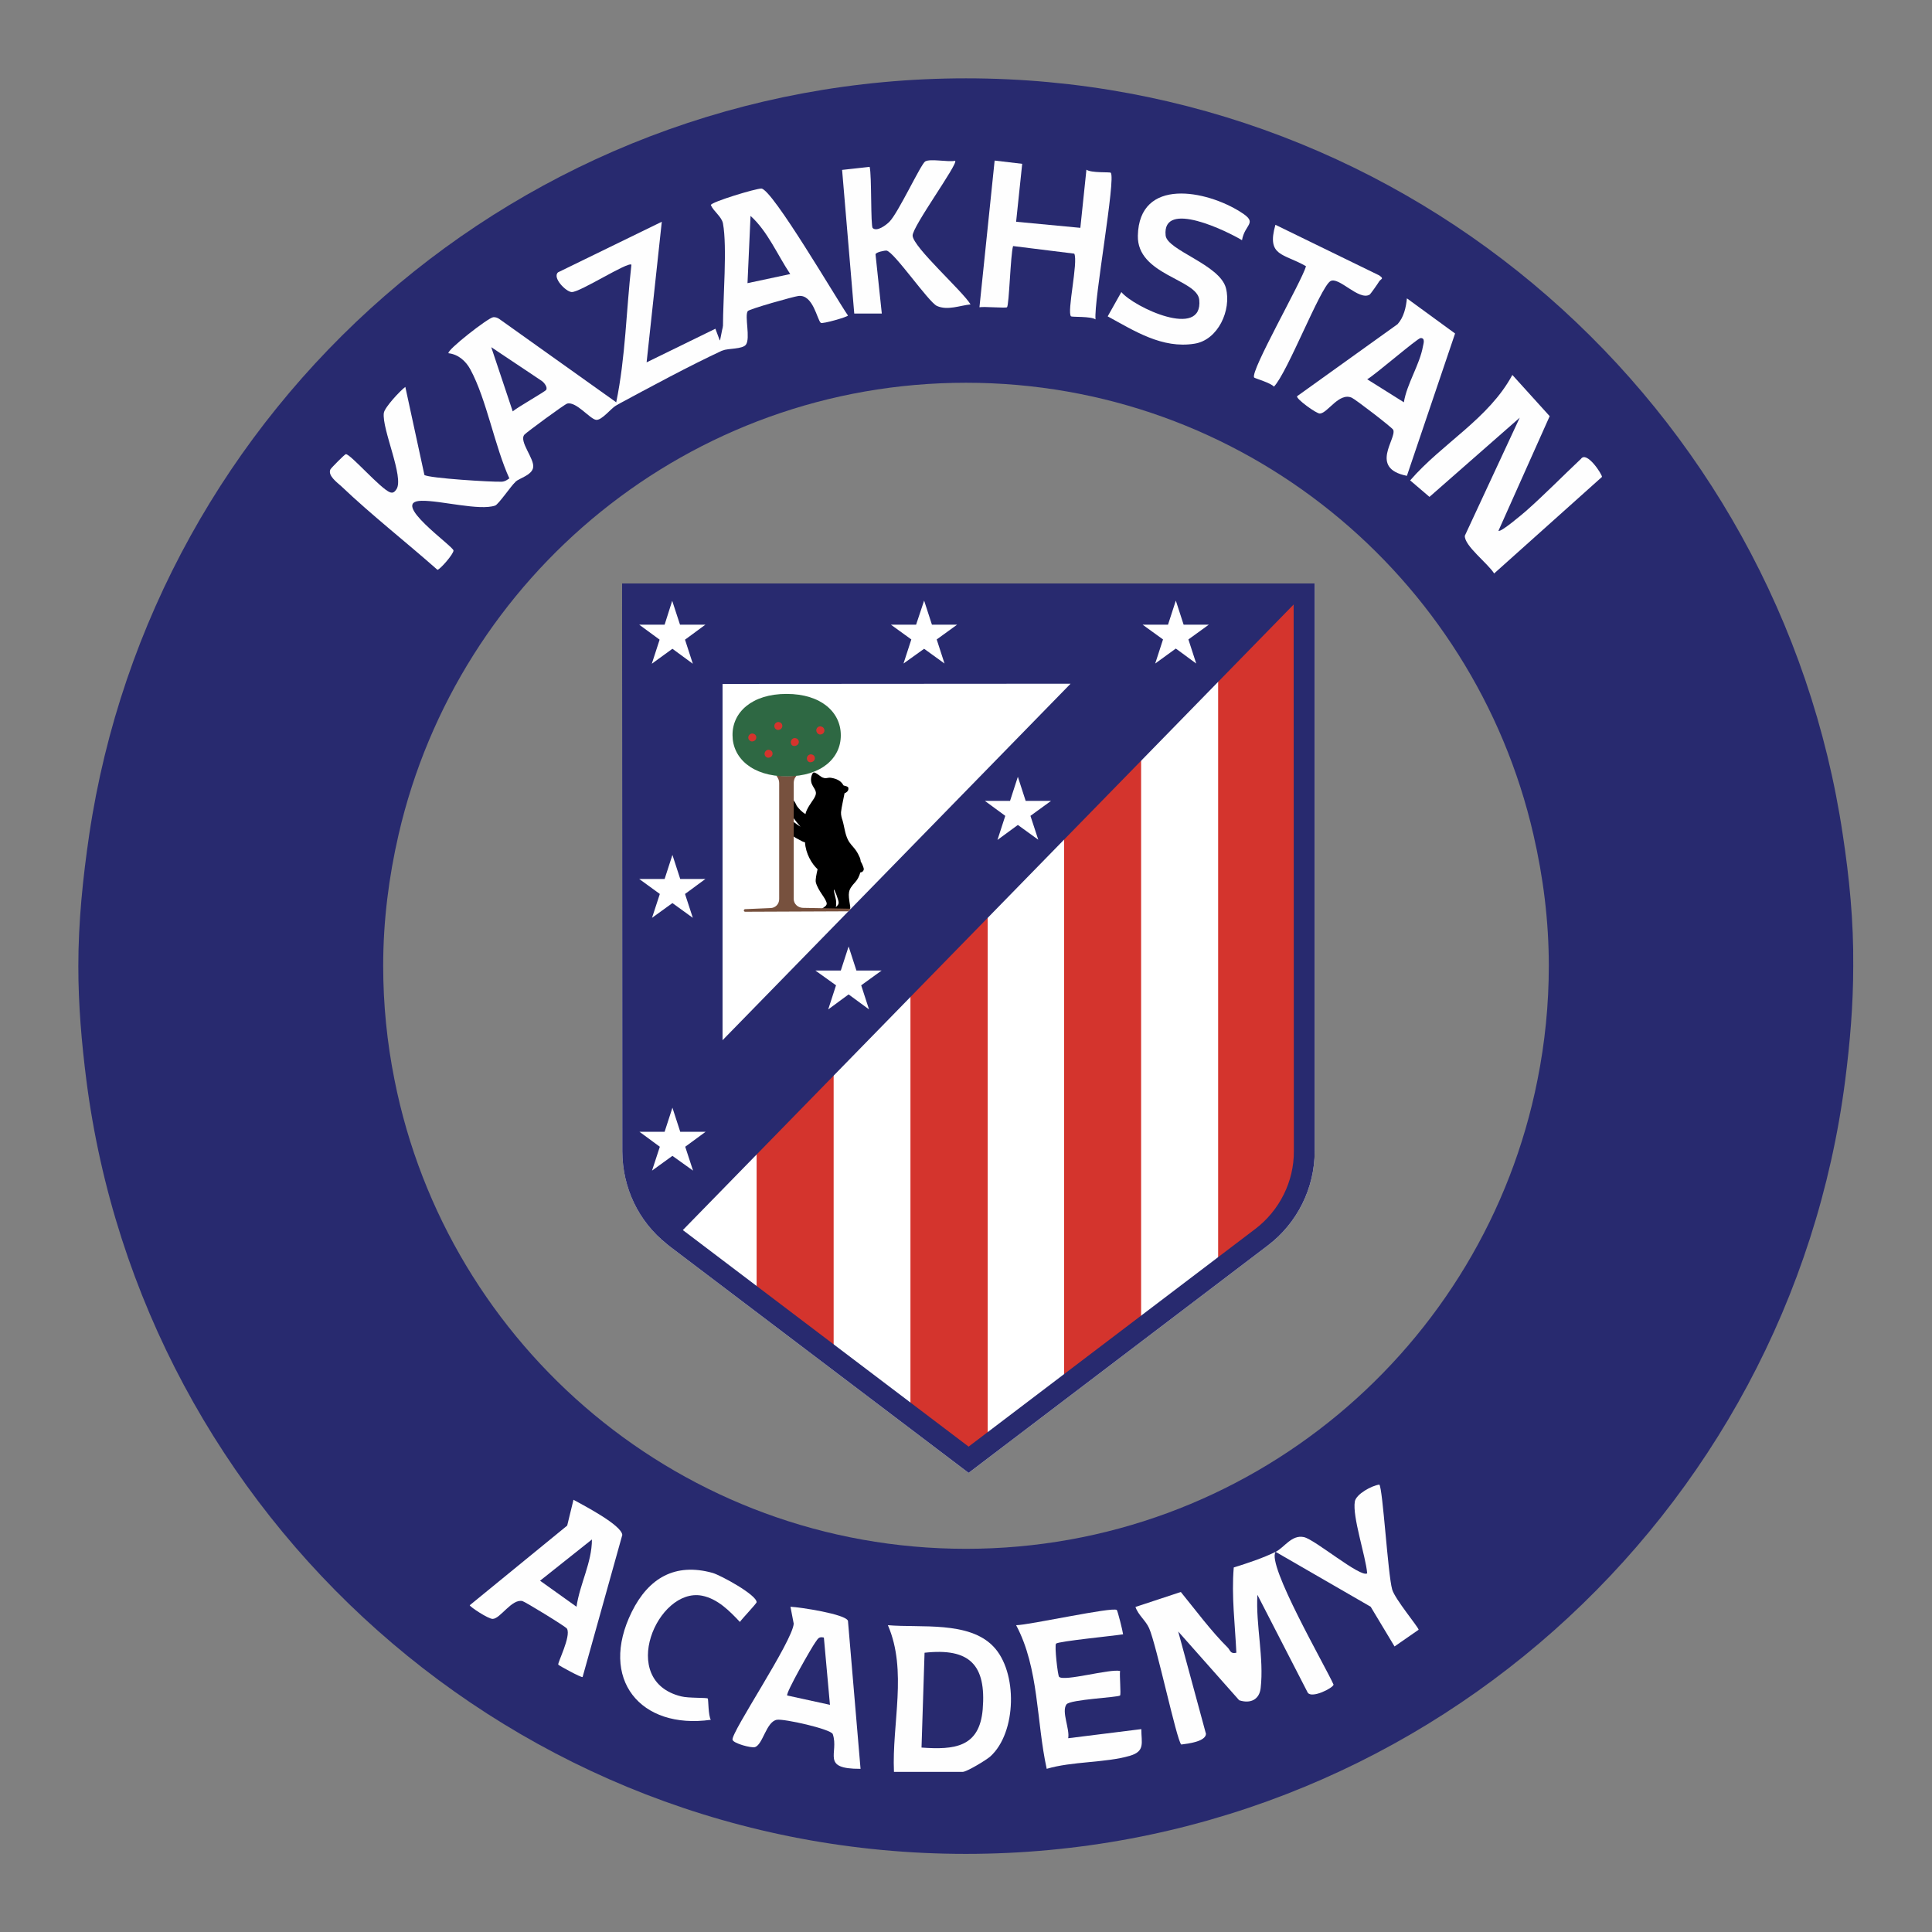 <?xml version="1.0" encoding="UTF-8"?> <svg xmlns="http://www.w3.org/2000/svg" xmlns:xlink="http://www.w3.org/1999/xlink" version="1.1" id="_Слой_1" x="0px" y="0px" viewBox="0 0 890.4 890.4" style="enable-background:new 0 0 890.4 890.4;" xml:space="preserve"><rect x="0" y="0" width="890.4" height="890.4" fill="#808080" stroke="none"/> <style type="text/css"> .st0{fill:#282A6F;} .st1{fill:#FFFFFF;} .st2{fill:#D4342D;} .st3{fill:#77513E;} .st4{fill:#2E6843;} .st5{fill:#FEFEFE;} </style> <g> <path class="st0" d="M849.3,384.8C820,187.6,650.5,36.1,445.2,36.1S70.4,187.6,41.1,384.8c-2.9,19.8-5,39.9-5,60.5 c0,17.8,1.5,35.2,3.7,52.5c25.8,201.1,197.2,356.6,405.3,356.6s379.5-155.5,405.3-356.6c2.2-17.2,3.7-34.6,3.7-52.5 C854.3,424.6,852.3,404.5,849.3,384.8L849.3,384.8z M445.2,713.8c-130.4,0-239-92.9-263.4-216.2c-3.4-17-5.2-34.5-5.2-52.5 c0-20.8,2.6-41,7.1-60.5c27.5-119.2,134-208.2,261.5-208.2s234.1,89,261.5,208.2c4.5,19.5,7.1,39.6,7.1,60.5 c0,18-1.8,35.5-5.2,52.5C684.2,620.9,575.6,713.8,445.2,713.8L445.2,713.8z"></path> <g> <path class="st1" d="M605.9,268.9H286.7l0.1,261.8c0.1,17.1,7.8,32.8,21.2,43.2c0.2,0.1,0.3,0.2,0.5,0.4l137.9,104.5L584.3,574 c13.6-10.3,21.6-26.5,21.6-43.5L605.9,268.9L605.9,268.9L605.9,268.9z"></path> <g> <polygon class="st2" points="525.9,350 490.4,386.3 490.4,634.3 525.9,607.3 "></polygon> <path class="st2" d="M561.4,580.3l17.1-13c11.2-8.5,18.4-21,18.4-35l-0.1-255l-35.4,36.2V580.3z"></path> <polygon class="st2" points="384.2,620.5 384.2,495 348.7,531.4 348.7,593.6 "></polygon> <polygon class="st2" points="455.2,661 455.2,422.4 419.6,458.7 419.6,647.4 446.4,667.6 "></polygon> </g> <path class="st0" d="M605.9,268.9H286.7l0.1,261.8c0.1,16.8,7.5,32.3,20.6,42.7c0.2,0.2,0.4,0.3,0.6,0.5l0,0 c0.2,0.1,0.3,0.2,0.5,0.4l137.9,104.5L584.3,574c13.6-10.3,21.6-26.5,21.6-43.5L605.9,268.9L605.9,268.9z M493.4,315.1L333,479.4 L333,315.2L493.4,315.1L493.4,315.1z M578.5,566.4L446.4,666.7l-131.7-99.8l281.5-288.3l0.1,251.9 C596.4,544.5,589.7,557.9,578.5,566.4L578.5,566.4z"></path> <g> <polygon class="st1" points="306.3,287.9 309.8,276.9 313.4,287.9 325.1,287.9 315.7,294.8 319.3,305.9 309.9,299 300.4,305.9 304,294.8 294.6,287.9 "></polygon> <polygon class="st1" points="422.2,287.9 425.9,276.8 429.5,287.9 441.1,287.9 431.7,294.7 435.3,305.8 425.9,299 416.4,305.8 420,294.7 410.6,287.9 "></polygon> <polygon class="st1" points="306.3,521.6 309.9,510.5 313.5,521.6 325.2,521.6 315.8,528.5 319.4,539.5 309.9,532.7 300.5,539.5 304.1,528.5 294.7,521.6 "></polygon> <polygon class="st1" points="306.3,405.1 309.9,394 313.5,405.1 325.1,405.1 315.7,412 319.3,423 309.9,416.2 300.5,423 304.1,412 294.6,405.1 "></polygon> <polygon class="st1" points="387.5,447.3 391.1,436.2 394.7,447.3 406.3,447.3 396.9,454.1 400.5,465.2 391.1,458.3 381.7,465.2 385.3,454.1 375.8,447.3 "></polygon> <polygon class="st1" points="465.5,369.1 469.1,358 472.7,369.1 484.4,369.1 474.9,376 478.5,387 469.1,380.2 459.7,387.1 463.3,376 453.9,369.1 "></polygon> <polygon class="st1" points="538.3,287.9 541.9,276.8 545.5,287.9 557.1,287.9 547.7,294.7 551.3,305.8 541.9,298.9 532.4,305.8 536,294.7 526.6,287.9 "></polygon> </g> <g> <path d="M396.7,397.1c-0.1-0.9-0.3-1.7-0.7-2.4c-2.5-5.7-5.1-4.6-6.7-12.3c-0.2-0.8-0.6-3-1-4.3c-0.3-0.8-0.8-2.5-0.7-3.8 c0.3-2.7,1.1-5.8,1.6-8.6c0,0,0-0.1,0-0.1c0.7-0.2,1.7-0.9,1.8-1.9c0.1-0.9-0.1-1.2-2.2-1.7c0,0,0-0.1-0.1-0.1 c-1.2-2.2-3.3-3-5.5-3.4c-1-0.2-1.5,0-2.3,0.1c-0.8,0.1-1.4-0.1-1.9-0.3c-1.2-0.6-3.7-3.1-4.4-2c-0.7,1.1-1.2,3-0.5,4.9 c1.2,2.8,3,3.5,1.1,6.7c-1.2,1.9-3.5,4.8-4,7.3c-1.6-1-2.9-2.3-4-3.8c-0.4-1-1-2-1.6-2.8v8.3c1,1.3,2.2,2.8,3.3,4.1 c-1.1-0.7-2.3-1.5-3.3-2.3v6.7c0.8,0.6,2.1,1.3,2.9,1.7c0.9,0.5,1.6,0.9,2.5,1.1c0.3,5.2,3.1,9.9,5.8,12.4 c-0.5,2.2-1.1,4.9-0.8,6.1c1.1,4,4.6,7.2,5,9.6c0.1,1.1-1,1.6-1.9,2.3l-0.4,0.2l12.8,0.3l0.2-0.3c0.2-0.3,0.2-0.7,0.1-1.2 c-1-6.3-1.1-7.3,2.4-11.1c1.1-1.2,1.8-2.7,2.3-4.4c0.9-0.1,1.6-0.7,1.6-1.7C398,399.8,397.3,397.9,396.7,397.1L396.7,397.1z M386.5,416.2c-0.1,0.8-0.6,1.2-1.3,1.9c0,0,0.4-1.5,0-3.7c-0.2-1-1-3.8-0.9-4.4C384.4,409.4,386.7,415.1,386.5,416.2z"></path> <path class="st3" d="M370,418.4c-2.4-0.1-4.2-1.9-4.2-4.1v-53.4c0-0.8,0.2-1.6,0.5-2.3l0.8-1.1c-1.4,0.1-3.1,0.2-4.6,0.2 c-1.6,0-3.3-0.1-4.7-0.3l0.7,1.2c0.4,0.7,0.6,1.5,0.6,2.4v53.4c0,2.3-1.8,4.1-4.1,4.1l-11.6,0.5c-0.3,0-0.6,0.3-0.6,0.6 c0,0.3,0.3,0.6,0.6,0.6l0,0L391,420l1.1-1.2L370,418.4L370,418.4z"></path> <path class="st4" d="M362.5,319.8c-16,0-25,8.5-24.9,19c0,10.5,9,19,25,19c16,0,25-8.5,24.9-19 C387.5,328.3,378.5,319.8,362.5,319.8z"></path> <g> <path class="st2" d="M354.9,345.7c-0.5-0.2-1-0.2-1.4,0c-0.9,0.4-1.4,1.5-1,2.4c0.2,0.5,0.6,0.8,1,1c0.2,0.1,0.4,0.1,0.7,0.1 c0.3,0,0.5-0.1,0.8-0.2c0.9-0.4,1.3-1.5,0.9-2.4C355.7,346.2,355.3,345.8,354.9,345.7L354.9,345.7z"></path> <path class="st2" d="M365.5,343.7c0.2,0.1,0.4,0.1,0.7,0.1c0.3,0,0.5-0.1,0.8-0.2c1-0.4,1.4-1.5,1-2.4c-0.2-0.4-0.6-0.8-1-0.9 c-0.5-0.2-1-0.2-1.4,0c-0.9,0.4-1.4,1.5-1,2.4C364.7,343.2,365,343.6,365.5,343.7L365.5,343.7z"></path> <path class="st2" d="M377.4,338.4c0.2,0.1,0.4,0.1,0.7,0.1c0.3,0,0.5-0.1,0.8-0.2c0.9-0.4,1.3-1.5,0.9-2.4 c-0.2-0.5-0.6-0.8-1.1-1c-0.5-0.2-0.9-0.2-1.4,0c-0.9,0.4-1.4,1.5-0.9,2.5C376.6,337.9,377,338.2,377.4,338.4L377.4,338.4z"></path> <path class="st2" d="M347.4,338.2c-0.5-0.2-1-0.2-1.4,0c-0.9,0.4-1.4,1.5-1,2.4c0.2,0.5,0.6,0.8,1,1c0.2,0.1,0.4,0.1,0.7,0.1 c0.3,0,0.5-0.1,0.8-0.2c0.9-0.4,1.3-1.5,0.9-2.4C348.2,338.7,347.9,338.4,347.4,338.2L347.4,338.2z"></path> <path class="st2" d="M360.4,333.8c-0.2-0.4-0.6-0.8-1-0.9c-0.5-0.2-1-0.2-1.4,0c-0.9,0.4-1.4,1.5-1,2.4c0.2,0.5,0.6,0.8,1,1 c0.2,0.1,0.4,0.1,0.7,0.1c0.3,0,0.5-0.1,0.8-0.2C360.4,335.8,360.8,334.7,360.4,333.8L360.4,333.8z"></path> <path class="st2" d="M372.9,351.2c0.2,0.1,0.4,0.1,0.7,0.1c0.3,0,0.5-0.1,0.8-0.2c1-0.4,1.4-1.5,1-2.4c-0.2-0.4-0.6-0.8-1-0.9 c-0.5-0.2-1-0.2-1.4,0c-0.9,0.4-1.4,1.5-1,2.4C372.1,350.7,372.5,351,372.9,351.2L372.9,351.2z"></path> </g> </g> </g> </g> <g> <path class="st5" d="M587.9,715.2c-4.3,5.8,23,52.8,26.7,61.2c-0.3,1.6-10,6.5-11.9,3.7l-23.2-45.1c-0.8,14,3.1,29.1,1.5,43 c-0.6,5.3-4.7,7.3-9.9,5.6l-28.1-31.7l12.8,47.2c-0.2,3.5-8.1,4.5-11.4,4.9c-2.1-1.9-11.4-45.9-14.8-53.6c-1.6-3.6-5-6-6.3-9.8 l20.9-6.9c6.7,8.2,14.1,18.2,21.6,25.6c1.2,1.2,1.2,3.1,4,2.4c-0.6-13.1-2.3-26.1-1.2-39.3C574.7,720.5,582,718.1,587.9,715.2 L587.9,715.2z"></path> <path class="st5" d="M690.6,244.6c0.9,1,11.3-7.9,12.7-9.1c8.6-7.6,16.9-16.1,25.3-24c2.7-3.9,9.9,7.3,9.7,8.3l-49.7,44.5 c-2.8-4.6-13.8-12.8-13.5-17.4l25.3-54.4L658.8,229l-8.9-7.6c14.8-17.1,36.2-28.4,47.1-48.6l17.2,19L690.6,244.6L690.6,244.6z"></path> <path class="st5" d="M471.1,75.5l-2.8,26.7l29.6,2.8l2.8-26.8c2.2,1.6,10.8,1,11.2,1.4c2.5,2.4-7.9,59.2-7,67.6 c-2.2-1.5-10.8-1-11.3-1.4c-2-1.9,3.4-25.1,1.5-28.9l-28.2-3.5c-1.2,3.9-1.8,27.2-2.8,28.2c-0.5,0.5-10.5-0.4-12.7,0l7-67.6 L471.1,75.5L471.1,75.5z"></path> <path class="st5" d="M514.7,742c0.4,0.4,2.7,9.5,2.9,11.2c-4.1,0.7-29.8,3.2-30.9,4.3c-0.8,0.8,0.8,14.8,1.4,15.3 c2.3,2.3,23.4-3.8,28.1-2.7c-0.3,2.1,0.5,10.8,0,11.3c-0.9,0.9-23,1.8-24.7,4.1c-2.4,3.3,1.6,11.3,0.8,15.6l33.7-4.2 c0,6.3,1.9,10.2-5.3,12.3c-11.3,3.3-26.6,2.5-38.3,6c-4.8-21.7-3.5-46.4-14.1-66.2C474.1,749,512.9,740.4,514.7,742L514.7,742z"></path> <path class="st5" d="M572.4,110.7c-6.4-3.9-36.9-19-35.2-2.2c0.7,6.9,25,13.4,27.8,24.3c2.6,10.1-3.6,23.9-14.5,25.6 c-14.9,2.4-27.7-5.9-40-12.6l6.3-11.2c5.8,7,37.7,21.9,35.9,3.6c-0.9-9.6-28.7-11.4-28.3-29.6c0.6-27,31.6-21,47.5-10.8 C580,102.9,573.7,103.1,572.4,110.7L572.4,110.7z"></path> <path class="st5" d="M237.6,222c-2.1,2-7.9,10.5-9.4,11c-7.2,2.5-25.2-2.4-33.9-2.2c-15.2,0.2,14.6,20.9,14.7,22.9 c0.1,1.6-6.3,8.9-7.4,8.9c-14.6-12.9-30.2-25.1-44.3-38.5c-2-1.8-6.4-5-5-7.8c0.3-0.6,6.6-7,7.1-7c2.2,0,16.1,16.1,20.4,17.6 c1.5,0.5,2.2-0.4,2.9-1.4c3.7-5.4-6.8-27.8-5.8-35.2c0.4-2.6,7.4-10.1,9.9-12l8.8,40.6c2.1,1.5,31.1,3.3,35.7,3.1 c1.8-0.1,3.1-1.4,3.4-1.5C235.3,220.5,236.8,221.8,237.6,222L237.6,222z"></path> <path class="st5" d="M440.2,74.1c1.6,1.2-19.8,30.4-19.6,34.5c0.2,5.3,23,25.5,26.7,31.7c-5,0.5-10.6,2.9-15.5,0.7 c-3.9-1.8-19.7-24.9-23.2-25.5c-0.8-0.1-4.9,0.7-5.1,1.7l2.9,27.3l-12.7,0l-5.6-66.2l12.7-1.4c1,3.9,0.4,27.2,1.4,28.2 c1.9,1.8,6-1.2,7.7-2.9c4.1-4.1,14.5-26.6,16.5-27.8C428.8,73,436.8,74.8,440.2,74.1L440.2,74.1z"></path> <path class="st5" d="M284,185.4c4.3-20.8,4.6-42.3,7-63.4c-1.5-1.6-23.6,12.7-27.5,12.6c-2.7-0.1-9.1-6.7-6.3-9.1l47.8-23.3 l-7,64.8l31.7-15.5l2.1,5.6l1.4-7v11.3c-15.7,7.3-33.6,17-49.2,25.4L284,185.4L284,185.4z"></path> <path class="st5" d="M326.2,782.8c0.3,0.4,0.2,7.9,1.4,9.8c-32.4,4.6-51.8-18.7-36.4-49.8c7.7-15.5,19.9-22.7,37.2-17.9 c3.8,1.1,20.3,10.1,20.3,13.5c0,0.6-6.7,7.6-7.7,9.1c-4.8-5.1-10.3-10.7-17.5-12.1c-20.5-3.9-39,39.2-9.6,46.4 C317.3,782.7,325.8,782.3,326.2,782.8L326.2,782.8z"></path> <path class="st5" d="M587.9,715.2c4-2,7.4-8,13-6.8c5,1,26.2,18.9,29.2,16.7c-0.7-8-6.9-26.1-5.7-33.1c0.6-3.4,7.7-7.3,11.3-7.8 c1.6,1.8,3.9,41.1,5.9,48.3c1.2,4.4,12.2,17.5,12.2,18.6l-11.1,7.7l-11-18.3L587.9,715.2L587.9,715.2z"></path> <path class="st5" d="M631.2,135.8c-5,2.9-14.3-8.6-18.1-6.2c-4.7,3-19.8,42.3-26,48.6c-1.3-1.7-8.7-3.8-9.1-4.2 c-2-2.7,22-44.4,23.9-51.3c-10.3-6-18.3-4.4-14.1-19.1l47.8,23.3c2.4,1.7,1,1.4,0,2.8C635.1,130.6,631.6,135.6,631.2,135.8 L631.2,135.8z"></path> <path class="st5" d="M457.8,758.8c-11.3-11.8-33.5-8.5-48.6-9.8c9.1,21,1.8,45.4,2.8,67.6h31.7c1.8,0,10.8-5.4,12.7-7.1 C468.6,798.5,469.1,770.5,457.8,758.8L457.8,758.8z M452.9,787.8c-1.5,17.5-13,18.7-28.2,17.6l1.4-43.7 C446.8,759.4,454.6,767.2,452.9,787.8z"></path> <path class="st5" d="M264.3,691.2l-2.9,11.9l-44.9,36.7c0,0.7,8.6,6.4,10.6,6.3c3.5-0.1,8.8-9.4,13.7-8.2 c1.2,0.3,19.9,11.7,20.5,12.7c2,3.5-4.5,15.9-4,16.6c0.4,0.5,10.7,6.1,11.2,5.7l18.3-65.5C286.4,702.8,269,693.8,264.3,691.2 L264.3,691.2z M265.7,740.5l-16.8-12l23.9-19C272.8,720.2,267.2,730,265.7,740.5L265.7,740.5z"></path> <path class="st5" d="M648.4,137.5c-0.4,4.1-1.4,8.7-4.3,11.9l-46.3,33.2c-0.7,1.1,8.9,8.1,10.5,8c3.6-0.2,8.8-9.9,14.7-7.3 c1.6,0.7,18.6,13.7,19.1,14.8c1.7,4-11.3,17.7,6.3,21.2l22.2-65.6L648.4,137.5L648.4,137.5z M647,185.4l-16.9-10.6 c3.6-2,23.1-18.9,24.6-19c2.3-0.1,1.3,2.7,1.1,3.8C654.3,168.1,648.4,176.8,647,185.4L647,185.4z"></path> <path class="st5" d="M284,185.4L230.1,147c-0.9-0.6-1.8-0.9-2.8-0.8c-2.3,0.2-21.6,15.3-20.6,16.6c4.5,0.5,8,3.6,10.1,7.5 c7.5,13.9,11.2,35.5,18,50.3c-0.6,3.7,0.1,4.1,2.8,1.4c1.7-1.6,7.5-3,8.1-6.5c0.8-4-6.7-12.1-4-15.2c1-1.1,18.5-14,19.7-14.3 c4.2-1.1,10.6,7.3,13.4,7.5c2.6,0.2,6.8-5.3,9.1-6.6C285,186.3,285,185.8,284,185.4L284,185.4z M251.7,179.7 c-0.5,0.8-13.4,8.1-15.4,9.9l-9.9-29.6l23.2,15.5C250.8,176.3,252.5,178.5,251.7,179.7L251.7,179.7z"></path> <path class="st5" d="M390.8,747c-1-3.1-22.1-6.3-26.5-6.5l1.5,7.8c-0.5,8.1-28.9,50.1-28.2,53.5c0.4,1.7,8.7,3.9,10.3,3.4 c3.7-1.1,5.2-11.7,10.1-12.6c3.2-0.6,25,4.3,25.8,6.6c3,8.8-5.8,16.1,12.8,16L390.8,747L390.8,747z M362.8,781.4 c-0.8-1.1,11.4-22.4,12.9-24.4c1.2-1.6,1.5-2.9,4-2.3l2.8,31L362.8,781.4L362.8,781.4z"></path> <path class="st5" d="M350.9,86.9c-2.4-0.1-23.2,6.2-23.3,7.6c1.3,3,5,5.3,5.6,8.5c2,10.7,0,34.8,0,47.2l-0.6,6.4 c-3.5,0.8-2.9,4.3,0.6,4.9c2.2-1,9.1-0.5,10.6-2.7c2.1-3-0.7-13.1,0.8-15.4c0.7-1,21.4-6.8,23.4-7c6.8-0.8,8.6,11.1,10.3,12.4 c0.8,0.6,12.6-2.8,12.5-3.4C385.7,138.1,356,87.2,350.9,86.9L350.9,86.9z M344.5,130.5l1.4-31c7.9,7.1,12.4,18,18.3,26.8 L344.5,130.5z"></path> </g> </svg> 